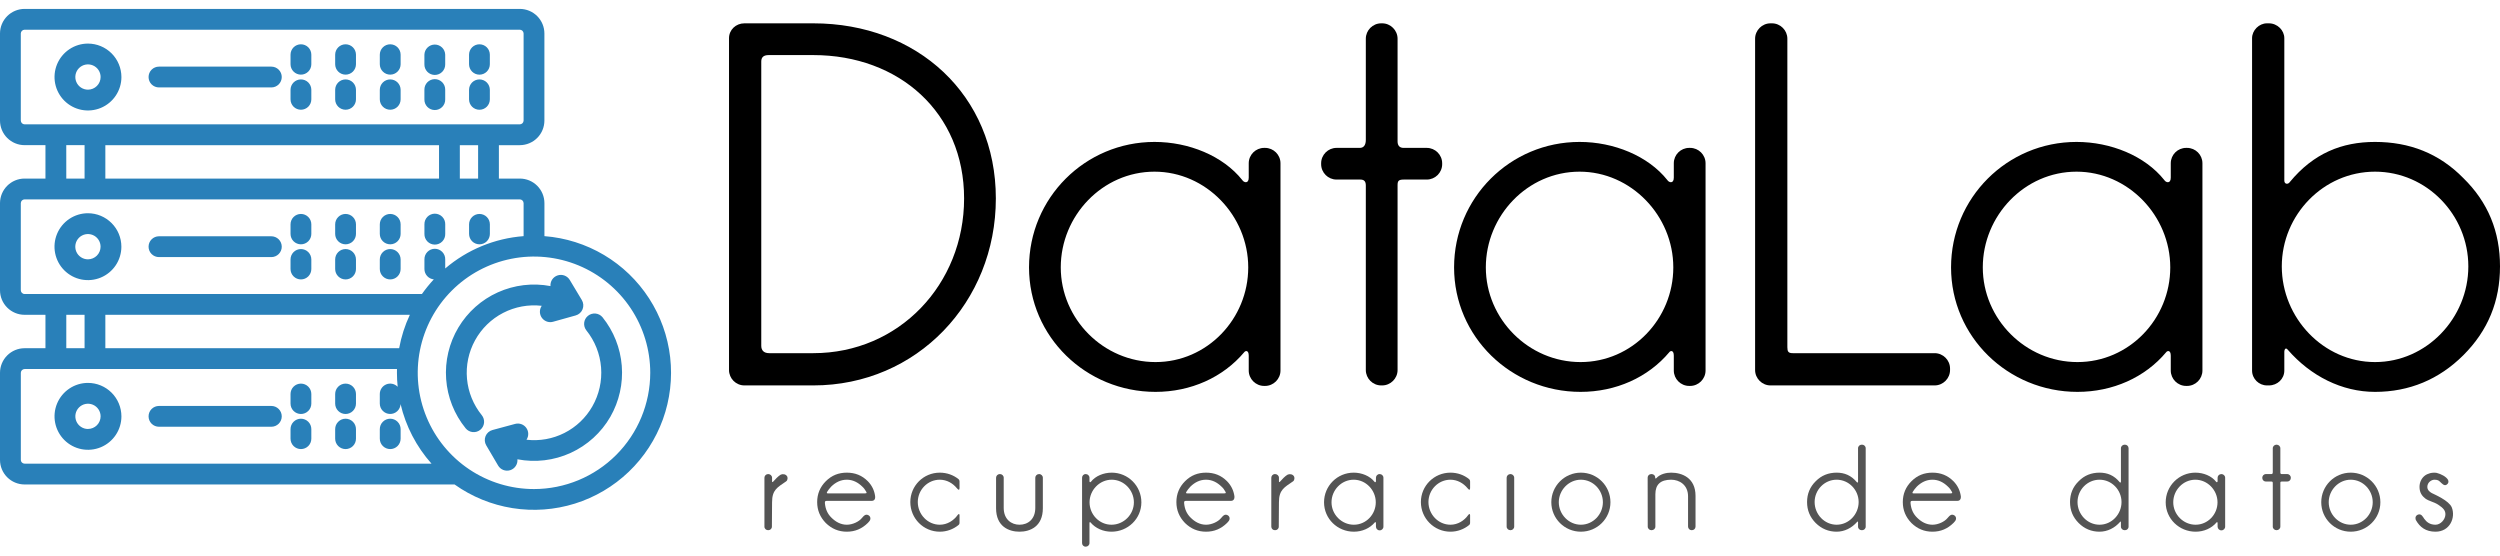 <svg width="180" height="40" viewBox="0 0 180 40" fill="none" xmlns="http://www.w3.org/2000/svg">
<path d="M58.56 1.68H53.596C52.985 1.68 52.489 2.146 52.489 2.751V26.643C52.489 27.248 52.985 27.75 53.596 27.75H58.56C66.023 27.75 71.701 21.751 71.701 14.289C71.701 6.827 66.023 1.68 58.56 1.68ZM58.56 25.428C58.56 25.428 55.773 25.428 55.38 25.428C54.986 25.428 54.811 25.216 54.811 24.895C54.811 24.569 54.811 7.54 54.811 4.432C54.811 4.148 54.95 3.966 55.343 3.966C55.736 3.966 58.56 3.966 58.56 3.966C64.735 3.966 69.415 8.109 69.415 14.289C69.415 20.463 64.735 25.428 58.56 25.428Z" fill="black"/>
<path d="M74.09 19.253C74.09 24.248 78.195 28.215 83.197 28.215C85.73 28.215 88.052 27.181 89.588 25.355C89.661 25.252 89.909 25.18 89.909 25.609C89.909 25.857 89.909 26.679 89.909 26.679C89.909 27.284 90.411 27.786 91.016 27.786H91.088C91.693 27.786 92.195 27.284 92.195 26.679V11.755C92.195 11.144 91.693 10.648 91.088 10.648H91.016C90.411 10.648 89.909 11.144 89.909 11.755C89.909 12.178 89.909 12.753 89.909 12.789C89.909 13.255 89.552 13.146 89.443 12.964C88.052 11.217 85.591 10.219 83.124 10.219C78.129 10.219 74.09 14.252 74.09 19.253ZM76.375 19.253C76.375 15.534 79.375 12.36 83.124 12.36C86.837 12.36 89.873 15.534 89.873 19.253C89.873 22.966 86.909 26.069 83.197 26.069C79.447 26.069 76.375 22.966 76.375 19.253Z" fill="black"/>
<path d="M102.729 10.648C102.729 10.648 101.338 10.648 101.054 10.648C100.764 10.648 100.625 10.467 100.625 10.183C100.625 9.862 100.625 2.787 100.625 2.787C100.625 2.182 100.123 1.68 99.518 1.68H99.445C98.835 1.68 98.339 2.182 98.339 2.787C98.339 2.787 98.339 9.681 98.339 10.074C98.339 10.431 98.194 10.648 97.909 10.648C97.625 10.648 96.228 10.648 96.228 10.648C95.624 10.648 95.122 11.144 95.122 11.755V11.822C95.122 12.432 95.624 12.928 96.228 12.928C96.228 12.928 97.692 12.928 97.946 12.928C98.23 12.928 98.339 13.073 98.339 13.357C98.339 13.678 98.339 26.643 98.339 26.643C98.339 27.248 98.835 27.75 99.445 27.75H99.518C100.123 27.75 100.625 27.248 100.625 26.643C100.625 26.643 100.625 13.648 100.625 13.321C100.625 13.001 100.727 12.928 101.084 12.928C101.411 12.928 102.729 12.928 102.729 12.928C103.334 12.928 103.836 12.432 103.836 11.822V11.755C103.836 11.144 103.334 10.648 102.729 10.648Z" fill="black"/>
<path d="M104.694 19.253C104.694 24.248 108.8 28.215 113.801 28.215C116.335 28.215 118.657 27.181 120.193 25.355C120.26 25.252 120.514 25.18 120.514 25.609C120.514 25.857 120.514 26.679 120.514 26.679C120.514 27.284 121.01 27.786 121.62 27.786H121.693C122.298 27.786 122.8 27.284 122.8 26.679V11.755C122.8 11.144 122.298 10.648 121.693 10.648H121.62C121.01 10.648 120.514 11.144 120.514 11.755C120.514 12.178 120.514 12.753 120.514 12.789C120.514 13.255 120.157 13.146 120.048 12.964C118.657 11.217 116.19 10.219 113.729 10.219C108.728 10.219 104.694 14.252 104.694 19.253ZM106.98 19.253C106.98 15.534 109.98 12.36 113.729 12.36C117.442 12.36 120.478 15.534 120.478 19.253C120.478 22.966 117.514 26.069 113.801 26.069C110.052 26.069 106.98 22.966 106.98 19.253Z" fill="black"/>
<path d="M139.296 25.428H129.083C128.762 25.428 128.69 25.319 128.69 24.998V2.787C128.69 2.182 128.188 1.68 127.583 1.68H127.474C126.869 1.68 126.367 2.182 126.367 2.787V26.643C126.367 27.248 126.869 27.75 127.474 27.75H139.296C139.901 27.75 140.403 27.248 140.403 26.643V26.534C140.403 25.93 139.901 25.428 139.296 25.428Z" fill="black"/>
<path d="M140.476 19.253C140.476 24.248 144.582 28.215 149.577 28.215C152.116 28.215 154.439 27.181 155.968 25.355C156.041 25.252 156.295 25.18 156.295 25.609C156.295 25.857 156.295 26.679 156.295 26.679C156.295 27.284 156.791 27.786 157.402 27.786H157.468C158.079 27.786 158.575 27.284 158.575 26.679V11.755C158.575 11.144 158.079 10.648 157.468 10.648H157.402C156.791 10.648 156.295 11.144 156.295 11.755C156.295 12.178 156.295 12.753 156.295 12.789C156.295 13.255 155.938 13.146 155.829 12.964C154.439 11.217 151.971 10.219 149.51 10.219C144.509 10.219 140.476 14.252 140.476 19.253ZM142.761 19.253C142.761 15.534 145.761 12.36 149.51 12.36C153.223 12.36 156.259 15.534 156.259 19.253C156.259 22.966 153.296 26.069 149.577 26.069C145.827 26.069 142.761 22.966 142.761 19.253Z" fill="black"/>
<path d="M162.149 2.751V26.679C162.149 27.284 162.651 27.75 163.219 27.75H163.364C163.969 27.75 164.471 27.284 164.471 26.679C164.471 26.679 164.471 25.609 164.471 25.319C164.471 25.216 164.543 24.962 164.719 25.18C166.364 27.073 168.613 28.215 171.002 28.215C173.469 28.215 175.61 27.32 177.363 25.573C179.147 23.789 180 21.678 180 19.181C180 16.677 179.147 14.573 177.363 12.825C175.61 11.035 173.469 10.219 171.002 10.219C168.613 10.219 166.575 11.035 164.864 13.11C164.755 13.285 164.471 13.285 164.471 13.001C164.471 11.61 164.471 2.751 164.471 2.751C164.471 2.182 163.969 1.68 163.364 1.68H163.219C162.651 1.68 162.149 2.182 162.149 2.751ZM164.289 19.181C164.289 15.468 167.289 12.36 171.002 12.36C174.721 12.36 177.72 15.468 177.72 19.181C177.72 22.894 174.721 26.069 171.002 26.069C167.289 26.069 164.289 22.894 164.289 19.181Z" fill="black"/>
<path d="M6.334 3.138C5.858 3.138 5.392 3.279 4.996 3.544C4.6 3.809 4.292 4.185 4.109 4.625C3.927 5.065 3.879 5.549 3.972 6.016C4.065 6.483 4.295 6.912 4.631 7.249C4.968 7.586 5.397 7.815 5.864 7.908C6.331 8.001 6.816 7.953 7.256 7.771C7.696 7.589 8.072 7.28 8.336 6.884C8.601 6.488 8.742 6.022 8.742 5.546C8.741 4.908 8.487 4.296 8.036 3.844C7.585 3.393 6.973 3.139 6.334 3.138ZM6.334 6.456C6.154 6.456 5.978 6.403 5.828 6.303C5.678 6.203 5.562 6.061 5.493 5.894C5.424 5.728 5.406 5.545 5.441 5.368C5.476 5.192 5.563 5.029 5.69 4.902C5.817 4.775 5.979 4.688 6.156 4.653C6.333 4.618 6.516 4.636 6.682 4.705C6.848 4.774 6.991 4.891 7.091 5.04C7.191 5.19 7.244 5.366 7.244 5.546C7.244 5.787 7.148 6.019 6.977 6.189C6.806 6.36 6.575 6.456 6.334 6.456ZM20.286 5.546C20.286 5.645 20.266 5.742 20.229 5.833C20.191 5.924 20.135 6.007 20.066 6.077C19.996 6.146 19.913 6.201 19.822 6.239C19.73 6.276 19.633 6.296 19.534 6.295H11.446C11.247 6.295 11.056 6.216 10.916 6.076C10.775 5.935 10.697 5.745 10.697 5.546C10.697 5.348 10.775 5.157 10.916 5.016C11.056 4.876 11.247 4.797 11.446 4.797H19.534C19.633 4.797 19.73 4.816 19.822 4.853C19.913 4.891 19.996 4.946 20.066 5.016C20.136 5.085 20.191 5.168 20.229 5.259C20.267 5.35 20.286 5.448 20.286 5.546ZM22.416 3.936V4.625C22.416 4.823 22.337 5.014 22.197 5.154C22.056 5.295 21.866 5.374 21.667 5.374C21.468 5.374 21.278 5.295 21.137 5.154C20.997 5.014 20.918 4.823 20.918 4.625V3.938C20.918 3.739 20.997 3.549 21.137 3.408C21.278 3.268 21.468 3.189 21.667 3.189C21.866 3.189 22.056 3.268 22.197 3.408C22.337 3.549 22.416 3.739 22.416 3.938V3.936ZM22.416 6.464V7.152C22.416 7.351 22.337 7.541 22.197 7.682C22.056 7.822 21.866 7.901 21.667 7.901C21.468 7.901 21.278 7.822 21.137 7.682C20.997 7.541 20.918 7.351 20.918 7.152V6.467C20.918 6.268 20.997 6.078 21.137 5.937C21.278 5.797 21.468 5.718 21.667 5.718C21.866 5.718 22.056 5.797 22.197 5.937C22.337 6.078 22.416 6.268 22.416 6.467V6.464ZM25.63 3.936V4.625C25.63 4.823 25.551 5.014 25.411 5.154C25.27 5.295 25.08 5.374 24.881 5.374C24.683 5.374 24.492 5.295 24.352 5.154C24.211 5.014 24.132 4.823 24.132 4.625V3.938C24.132 3.739 24.211 3.549 24.352 3.408C24.492 3.268 24.683 3.189 24.881 3.189C25.08 3.189 25.27 3.268 25.411 3.408C25.551 3.549 25.63 3.739 25.63 3.938V3.936ZM25.63 6.464V7.152C25.63 7.351 25.551 7.541 25.411 7.682C25.27 7.822 25.08 7.901 24.881 7.901C24.683 7.901 24.492 7.822 24.352 7.682C24.211 7.541 24.132 7.351 24.132 7.152V6.467C24.132 6.268 24.211 6.078 24.352 5.937C24.492 5.797 24.683 5.718 24.881 5.718C25.08 5.718 25.27 5.797 25.411 5.937C25.551 6.078 25.63 6.268 25.63 6.467V6.464ZM28.845 3.936V4.625C28.845 4.823 28.766 5.014 28.625 5.154C28.485 5.295 28.294 5.374 28.096 5.374C27.897 5.374 27.706 5.295 27.566 5.154C27.425 5.014 27.346 4.823 27.346 4.625V3.938C27.346 3.739 27.425 3.549 27.566 3.408C27.706 3.268 27.897 3.189 28.096 3.189C28.294 3.189 28.485 3.268 28.625 3.408C28.766 3.549 28.845 3.739 28.845 3.938V3.936ZM28.845 6.464V7.152C28.845 7.351 28.766 7.541 28.625 7.682C28.485 7.822 28.294 7.901 28.096 7.901C27.897 7.901 27.706 7.822 27.566 7.682C27.425 7.541 27.346 7.351 27.346 7.152V6.467C27.346 6.268 27.425 6.078 27.566 5.937C27.706 5.797 27.897 5.718 28.096 5.718C28.294 5.718 28.485 5.797 28.625 5.937C28.766 6.078 28.845 6.268 28.845 6.467V6.464ZM32.055 3.938V4.627C32.057 4.727 32.04 4.826 32.004 4.919C31.967 5.013 31.912 5.097 31.843 5.169C31.773 5.241 31.689 5.298 31.597 5.337C31.505 5.375 31.406 5.396 31.306 5.396C31.206 5.396 31.107 5.375 31.015 5.337C30.922 5.298 30.839 5.241 30.769 5.169C30.7 5.097 30.645 5.013 30.608 4.919C30.572 4.826 30.554 4.727 30.557 4.627V3.938C30.562 3.743 30.643 3.557 30.783 3.421C30.923 3.285 31.111 3.208 31.306 3.208C31.501 3.208 31.689 3.285 31.829 3.421C31.968 3.557 32.05 3.743 32.055 3.938ZM32.055 6.466V7.154C32.057 7.254 32.04 7.354 32.004 7.447C31.967 7.54 31.912 7.625 31.843 7.697C31.773 7.768 31.689 7.825 31.597 7.864C31.505 7.903 31.406 7.923 31.306 7.923C31.206 7.923 31.107 7.903 31.015 7.864C30.922 7.825 30.839 7.768 30.769 7.697C30.7 7.625 30.645 7.54 30.608 7.447C30.572 7.354 30.554 7.254 30.557 7.154V6.467C30.554 6.367 30.572 6.267 30.608 6.174C30.645 6.081 30.7 5.996 30.769 5.924C30.839 5.853 30.922 5.796 31.015 5.757C31.107 5.718 31.206 5.698 31.306 5.698C31.406 5.698 31.505 5.718 31.597 5.757C31.689 5.796 31.773 5.853 31.843 5.924C31.912 5.996 31.967 6.081 32.004 6.174C32.04 6.267 32.057 6.367 32.055 6.467V6.466ZM35.269 6.466V7.154C35.269 7.353 35.19 7.543 35.05 7.684C34.909 7.824 34.719 7.903 34.52 7.903C34.321 7.903 34.131 7.824 33.99 7.684C33.85 7.543 33.771 7.353 33.771 7.154V6.467C33.771 6.268 33.85 6.078 33.99 5.937C34.131 5.797 34.321 5.718 34.52 5.718C34.719 5.718 34.909 5.797 35.05 5.937C35.19 6.078 35.269 6.268 35.269 6.467V6.466ZM35.269 3.938V4.627C35.269 4.825 35.19 5.016 35.05 5.156C34.909 5.297 34.719 5.376 34.52 5.376C34.321 5.376 34.131 5.297 33.99 5.156C33.85 5.016 33.771 4.825 33.771 4.627V3.938C33.771 3.739 33.85 3.549 33.99 3.408C34.131 3.268 34.321 3.189 34.52 3.189C34.719 3.189 34.909 3.268 35.05 3.408C35.19 3.549 35.269 3.739 35.269 3.938ZM6.331 15.353C5.855 15.353 5.39 15.495 4.994 15.759C4.598 16.024 4.289 16.4 4.107 16.84C3.925 17.28 3.877 17.764 3.97 18.231C4.063 18.698 4.292 19.127 4.629 19.464C4.966 19.801 5.395 20.03 5.862 20.123C6.329 20.216 6.813 20.168 7.253 19.986C7.693 19.804 8.069 19.495 8.334 19.099C8.598 18.703 8.739 18.238 8.739 17.761C8.739 17.123 8.485 16.512 8.034 16.061C7.583 15.609 6.972 15.355 6.334 15.353H6.331ZM6.331 18.672C6.151 18.672 5.975 18.618 5.826 18.518C5.676 18.419 5.559 18.276 5.49 18.11C5.421 17.944 5.403 17.761 5.438 17.584C5.473 17.407 5.56 17.245 5.687 17.118C5.814 16.991 5.977 16.904 6.153 16.869C6.33 16.834 6.513 16.852 6.679 16.92C6.846 16.989 6.988 17.106 7.088 17.256C7.188 17.405 7.241 17.581 7.241 17.761C7.241 18.002 7.146 18.233 6.976 18.404C6.806 18.574 6.575 18.671 6.334 18.672H6.331ZM20.286 17.761C20.286 17.86 20.267 17.958 20.229 18.049C20.191 18.14 20.136 18.222 20.066 18.292C19.996 18.362 19.913 18.417 19.822 18.454C19.73 18.492 19.633 18.511 19.534 18.511H11.446C11.247 18.511 11.056 18.432 10.916 18.291C10.775 18.151 10.697 17.96 10.697 17.761C10.697 17.563 10.775 17.372 10.916 17.232C11.056 17.091 11.247 17.012 11.446 17.012H19.534C19.633 17.012 19.73 17.031 19.822 17.069C19.913 17.106 19.996 17.161 20.066 17.231C20.135 17.3 20.191 17.383 20.229 17.474C20.266 17.565 20.286 17.663 20.286 17.761ZM22.416 18.681V19.37C22.416 19.569 22.337 19.759 22.197 19.899C22.056 20.04 21.866 20.119 21.667 20.119C21.468 20.119 21.278 20.04 21.137 19.899C20.997 19.759 20.918 19.569 20.918 19.37V18.681C20.918 18.482 20.997 18.292 21.137 18.151C21.278 18.011 21.468 17.932 21.667 17.932C21.866 17.932 22.056 18.011 22.197 18.151C22.337 18.292 22.416 18.482 22.416 18.681ZM22.416 16.153V16.842C22.416 17.041 22.337 17.231 22.197 17.372C22.056 17.512 21.866 17.591 21.667 17.591C21.468 17.591 21.278 17.512 21.137 17.372C20.997 17.231 20.918 17.041 20.918 16.842V16.153C20.918 15.955 20.997 15.764 21.137 15.624C21.278 15.483 21.468 15.404 21.667 15.404C21.866 15.404 22.056 15.483 22.197 15.624C22.337 15.764 22.416 15.955 22.416 16.153ZM25.63 16.153V16.842C25.63 17.041 25.551 17.231 25.411 17.372C25.27 17.512 25.08 17.591 24.881 17.591C24.683 17.591 24.492 17.512 24.352 17.372C24.211 17.231 24.132 17.041 24.132 16.842V16.153C24.132 15.955 24.211 15.764 24.352 15.624C24.492 15.483 24.683 15.404 24.881 15.404C25.08 15.404 25.27 15.483 25.411 15.624C25.551 15.764 25.63 15.955 25.63 16.153ZM25.63 18.681V19.37C25.63 19.569 25.551 19.759 25.411 19.899C25.27 20.04 25.08 20.119 24.881 20.119C24.683 20.119 24.492 20.04 24.352 19.899C24.211 19.759 24.132 19.569 24.132 19.37V18.681C24.132 18.482 24.211 18.292 24.352 18.151C24.492 18.011 24.683 17.932 24.881 17.932C25.08 17.932 25.27 18.011 25.411 18.151C25.551 18.292 25.63 18.482 25.63 18.681ZM28.845 16.153V16.842C28.845 17.041 28.766 17.231 28.625 17.372C28.485 17.512 28.294 17.591 28.096 17.591C27.897 17.591 27.706 17.512 27.566 17.372C27.425 17.231 27.346 17.041 27.346 16.842V16.153C27.346 15.955 27.425 15.764 27.566 15.624C27.706 15.483 27.897 15.404 28.096 15.404C28.294 15.404 28.485 15.483 28.625 15.624C28.766 15.764 28.845 15.955 28.845 16.153ZM28.845 18.681V19.37C28.845 19.569 28.766 19.759 28.625 19.899C28.485 20.04 28.294 20.119 28.096 20.119C27.897 20.119 27.706 20.04 27.566 19.899C27.425 19.759 27.346 19.569 27.346 19.37V18.681C27.346 18.482 27.425 18.292 27.566 18.151C27.706 18.011 27.897 17.932 28.096 17.932C28.294 17.932 28.485 18.011 28.625 18.151C28.766 18.292 28.845 18.482 28.845 18.681ZM30.559 16.842V16.153C30.556 16.053 30.574 15.954 30.61 15.861C30.647 15.768 30.702 15.683 30.771 15.611C30.841 15.539 30.925 15.482 31.017 15.444C31.109 15.405 31.208 15.384 31.308 15.384C31.408 15.384 31.507 15.405 31.599 15.444C31.691 15.482 31.775 15.539 31.845 15.611C31.915 15.683 31.969 15.768 32.006 15.861C32.042 15.954 32.06 16.053 32.057 16.153V16.842C32.06 16.942 32.042 17.041 32.006 17.134C31.969 17.228 31.915 17.313 31.845 17.384C31.775 17.456 31.691 17.513 31.599 17.552C31.507 17.591 31.408 17.611 31.308 17.611C31.208 17.611 31.109 17.591 31.017 17.552C30.925 17.513 30.841 17.456 30.771 17.384C30.702 17.313 30.647 17.228 30.61 17.134C30.574 17.041 30.556 16.942 30.559 16.842ZM33.773 16.842V16.153C33.773 15.955 33.852 15.764 33.992 15.624C34.133 15.483 34.323 15.404 34.522 15.404C34.721 15.404 34.911 15.483 35.052 15.624C35.192 15.764 35.271 15.955 35.271 16.153V16.842C35.271 17.041 35.192 17.231 35.052 17.372C34.911 17.512 34.721 17.591 34.522 17.591C34.323 17.591 34.133 17.512 33.992 17.372C33.852 17.231 33.773 17.041 33.773 16.842ZM6.334 27.569C5.858 27.569 5.392 27.71 4.996 27.975C4.6 28.239 4.292 28.616 4.109 29.055C3.927 29.495 3.879 29.98 3.972 30.447C4.065 30.914 4.295 31.343 4.631 31.68C4.968 32.017 5.397 32.246 5.864 32.339C6.331 32.432 6.816 32.384 7.256 32.202C7.696 32.02 8.072 31.711 8.336 31.315C8.601 30.919 8.742 30.453 8.742 29.977C8.741 29.339 8.487 28.727 8.036 28.275C7.585 27.824 6.973 27.57 6.334 27.569ZM6.334 30.887C6.154 30.887 5.978 30.833 5.829 30.733C5.679 30.633 5.562 30.491 5.494 30.325C5.425 30.159 5.407 29.976 5.442 29.799C5.477 29.623 5.564 29.461 5.691 29.334C5.818 29.206 5.98 29.12 6.157 29.085C6.333 29.05 6.516 29.068 6.682 29.137C6.848 29.205 6.99 29.322 7.09 29.472C7.19 29.621 7.244 29.797 7.244 29.977C7.243 30.218 7.147 30.448 6.976 30.619C6.806 30.789 6.575 30.884 6.334 30.885V30.887ZM20.286 29.977C20.286 30.076 20.266 30.173 20.229 30.264C20.191 30.355 20.135 30.438 20.066 30.508C19.996 30.577 19.913 30.632 19.822 30.67C19.73 30.707 19.633 30.726 19.534 30.726H11.446C11.247 30.726 11.056 30.647 10.916 30.507C10.775 30.366 10.697 30.176 10.697 29.977C10.697 29.778 10.775 29.588 10.916 29.447C11.056 29.307 11.247 29.228 11.446 29.228H19.534C19.633 29.228 19.73 29.247 19.822 29.284C19.913 29.322 19.996 29.377 20.066 29.447C20.135 29.516 20.191 29.599 20.229 29.69C20.266 29.781 20.286 29.878 20.286 29.977ZM22.416 30.897V31.585C22.416 31.784 22.337 31.974 22.197 32.115C22.056 32.255 21.866 32.334 21.667 32.334C21.468 32.334 21.278 32.255 21.137 32.115C20.997 31.974 20.918 31.784 20.918 31.585V30.897C20.918 30.698 20.997 30.507 21.137 30.367C21.278 30.226 21.468 30.147 21.667 30.147C21.866 30.147 22.056 30.226 22.197 30.367C22.337 30.507 22.416 30.698 22.416 30.897ZM22.416 28.369V29.057C22.416 29.256 22.337 29.447 22.197 29.587C22.056 29.728 21.866 29.807 21.667 29.807C21.468 29.807 21.278 29.728 21.137 29.587C20.997 29.447 20.918 29.256 20.918 29.057V28.369C20.918 28.17 20.997 27.98 21.137 27.839C21.278 27.699 21.468 27.62 21.667 27.62C21.866 27.62 22.056 27.699 22.197 27.839C22.337 27.98 22.416 28.17 22.416 28.369ZM25.63 30.897V31.585C25.63 31.784 25.551 31.974 25.411 32.115C25.27 32.255 25.08 32.334 24.881 32.334C24.683 32.334 24.492 32.255 24.352 32.115C24.211 31.974 24.132 31.784 24.132 31.585V30.897C24.132 30.698 24.211 30.507 24.352 30.367C24.492 30.226 24.683 30.147 24.881 30.147C25.08 30.147 25.27 30.226 25.411 30.367C25.551 30.507 25.63 30.698 25.63 30.897ZM25.63 28.369V29.057C25.63 29.256 25.551 29.447 25.411 29.587C25.27 29.728 25.08 29.807 24.881 29.807C24.683 29.807 24.492 29.728 24.352 29.587C24.211 29.447 24.132 29.256 24.132 29.057V28.369C24.132 28.17 24.211 27.98 24.352 27.839C24.492 27.699 24.683 27.62 24.881 27.62C25.08 27.62 25.27 27.699 25.411 27.839C25.551 27.98 25.63 28.17 25.63 28.369ZM28.845 30.897V31.585C28.845 31.784 28.766 31.974 28.625 32.115C28.485 32.255 28.294 32.334 28.096 32.334C27.897 32.334 27.706 32.255 27.566 32.115C27.425 31.974 27.346 31.784 27.346 31.585V30.897C27.346 30.698 27.425 30.507 27.566 30.367C27.706 30.226 27.897 30.147 28.096 30.147C28.294 30.147 28.485 30.226 28.625 30.367C28.766 30.507 28.845 30.698 28.845 30.897ZM39.199 17.002V14.627C39.198 14.157 39.011 13.707 38.679 13.375C38.347 13.043 37.896 12.857 37.427 12.857H35.92V10.452H37.427C37.896 10.451 38.346 10.264 38.678 9.933C39.01 9.601 39.196 9.151 39.197 8.682V2.411C39.196 1.942 39.01 1.492 38.678 1.16C38.346 0.828 37.896 0.642 37.427 0.641H1.77C1.301 0.642 0.851 0.828 0.519 1.16C0.187 1.492 0 1.942 0 2.411V8.681C0.001 9.15 0.187 9.6 0.519 9.932C0.851 10.264 1.301 10.45 1.77 10.451H3.273V12.857H1.766C1.298 12.858 0.849 13.046 0.518 13.377C0.187 13.709 0.001 14.158 0 14.627V20.896C0 21.366 0.187 21.816 0.519 22.147C0.851 22.479 1.301 22.666 1.77 22.666H3.273V25.072H1.766C1.298 25.073 0.849 25.261 0.518 25.592C0.187 25.924 0 26.373 0 26.842V33.112C0 33.581 0.187 34.031 0.519 34.363C0.851 34.695 1.301 34.881 1.77 34.882H32.73C33.97 35.763 35.397 36.346 36.899 36.585C38.401 36.824 39.939 36.712 41.391 36.259C42.843 35.805 44.17 35.022 45.269 33.97C46.368 32.919 47.209 31.627 47.727 30.197C48.244 28.766 48.424 27.235 48.252 25.724C48.08 24.212 47.56 22.761 46.734 21.484C45.908 20.206 44.798 19.137 43.491 18.36C42.183 17.582 40.714 17.118 39.197 17.002H39.199ZM34.424 12.857H33.108V10.452H34.424V12.857ZM31.61 10.452V12.857H7.585V10.452H31.61ZM1.498 8.681V2.411C1.499 2.34 1.528 2.271 1.579 2.22C1.63 2.169 1.698 2.14 1.77 2.139H37.427C37.499 2.14 37.567 2.169 37.618 2.22C37.669 2.271 37.698 2.34 37.699 2.411V8.681C37.697 8.753 37.669 8.821 37.618 8.872C37.567 8.923 37.498 8.952 37.427 8.953H1.77C1.698 8.952 1.63 8.923 1.579 8.872C1.528 8.821 1.499 8.753 1.498 8.681ZM4.771 10.451H6.089V12.857H4.773L4.771 10.451ZM1.498 20.896V14.627C1.499 14.555 1.528 14.486 1.579 14.435C1.63 14.385 1.698 14.356 1.77 14.355H37.427C37.498 14.356 37.567 14.385 37.618 14.435C37.669 14.486 37.697 14.555 37.699 14.627V17.002C35.618 17.16 33.642 17.975 32.056 19.33V18.681C32.059 18.581 32.042 18.481 32.005 18.388C31.969 18.295 31.914 18.21 31.844 18.139C31.774 18.067 31.691 18.01 31.599 17.971C31.507 17.932 31.407 17.912 31.308 17.912C31.207 17.912 31.108 17.932 31.016 17.971C30.924 18.01 30.841 18.067 30.771 18.139C30.701 18.21 30.646 18.295 30.61 18.388C30.573 18.481 30.556 18.581 30.559 18.681V19.37C30.559 19.556 30.628 19.735 30.753 19.873C30.877 20.01 31.049 20.097 31.234 20.115C30.925 20.447 30.639 20.799 30.378 21.169H1.77C1.698 21.169 1.629 21.139 1.578 21.088C1.528 21.037 1.499 20.968 1.498 20.896ZM28.739 25.072H7.585V22.666H29.509C29.149 23.432 28.891 24.24 28.739 25.072ZM4.773 22.666H6.089V25.072H4.773V22.666ZM1.5 33.112V26.842C1.501 26.77 1.53 26.702 1.58 26.651C1.631 26.6 1.7 26.571 1.772 26.57H28.583C28.583 26.661 28.58 26.751 28.58 26.842C28.58 27.178 28.597 27.514 28.632 27.848C28.528 27.741 28.395 27.667 28.249 27.636C28.103 27.605 27.952 27.618 27.814 27.674C27.675 27.73 27.557 27.826 27.474 27.949C27.39 28.073 27.346 28.218 27.345 28.367V29.055C27.345 29.251 27.421 29.438 27.557 29.578C27.693 29.719 27.878 29.8 28.073 29.805C28.269 29.811 28.458 29.74 28.602 29.607C28.745 29.475 28.831 29.291 28.842 29.096C29.216 30.688 29.981 32.161 31.068 33.383H1.77C1.698 33.383 1.63 33.354 1.579 33.303C1.528 33.252 1.499 33.184 1.498 33.112H1.5ZM38.448 35.212C36.793 35.212 35.174 34.722 33.798 33.802C32.421 32.882 31.348 31.575 30.715 30.046C30.081 28.516 29.915 26.833 30.238 25.21C30.561 23.586 31.358 22.094 32.529 20.924C33.699 19.753 35.191 18.956 36.815 18.633C38.438 18.31 40.121 18.476 41.651 19.109C43.18 19.743 44.487 20.816 45.407 22.192C46.327 23.568 46.818 25.187 46.818 26.842C46.815 29.061 45.933 31.189 44.364 32.758C42.795 34.327 40.667 35.21 38.448 35.212ZM34.688 29.893C34.813 30.047 34.872 30.245 34.852 30.443C34.831 30.64 34.733 30.822 34.579 30.947C34.425 31.072 34.227 31.131 34.03 31.11C33.832 31.09 33.651 30.991 33.526 30.837C32.706 29.828 32.216 28.59 32.123 27.293C32.029 25.995 32.336 24.701 33.002 23.584C33.669 22.467 34.662 21.581 35.848 21.047C37.034 20.513 38.356 20.356 39.634 20.598C39.621 20.43 39.665 20.262 39.759 20.123C39.853 19.983 39.992 19.879 40.153 19.828C40.313 19.776 40.486 19.781 40.644 19.84C40.802 19.9 40.935 20.011 41.022 20.155L41.892 21.604C41.951 21.703 41.987 21.814 41.996 21.929C42.005 22.044 41.988 22.16 41.945 22.267C41.903 22.374 41.836 22.47 41.75 22.547C41.664 22.624 41.562 22.68 41.45 22.711L39.823 23.166C39.758 23.184 39.69 23.194 39.621 23.194C39.485 23.193 39.351 23.156 39.234 23.085C39.117 23.014 39.022 22.913 38.958 22.792C38.895 22.671 38.866 22.535 38.874 22.398C38.883 22.262 38.928 22.13 39.006 22.018C38.049 21.908 37.081 22.086 36.225 22.529C35.369 22.972 34.665 23.66 34.202 24.505C33.739 25.35 33.537 26.313 33.624 27.273C33.711 28.233 34.081 29.145 34.688 29.893ZM43.946 30.009C43.287 31.151 42.288 32.06 41.089 32.608C39.89 33.157 38.549 33.318 37.254 33.069C37.27 33.239 37.228 33.409 37.134 33.551C37.041 33.694 36.901 33.8 36.739 33.852C36.577 33.904 36.401 33.9 36.242 33.839C36.083 33.779 35.949 33.665 35.863 33.518L35.008 32.063C34.949 31.964 34.914 31.852 34.906 31.738C34.898 31.622 34.916 31.507 34.96 31.4C35.004 31.294 35.071 31.198 35.158 31.122C35.244 31.046 35.347 30.991 35.459 30.961L37.09 30.521C37.237 30.482 37.393 30.488 37.536 30.539C37.68 30.59 37.804 30.684 37.893 30.808C37.982 30.932 38.031 31.079 38.033 31.232C38.036 31.384 37.992 31.534 37.907 31.66C38.846 31.769 39.795 31.6 40.638 31.173C41.481 30.747 42.18 30.082 42.648 29.262C43.136 28.41 43.355 27.432 43.277 26.454C43.2 25.477 42.829 24.545 42.214 23.781C42.094 23.626 42.039 23.431 42.061 23.236C42.083 23.041 42.181 22.863 42.333 22.74C42.485 22.616 42.68 22.557 42.875 22.575C43.07 22.593 43.25 22.687 43.377 22.837C44.182 23.836 44.667 25.055 44.768 26.335C44.87 27.614 44.583 28.895 43.946 30.009Z" fill="#2980B9"/>
<path d="M56.678 34.303C56.666 34.297 56.659 34.285 56.659 34.279C56.575 34.134 56.339 34.11 56.212 34.176C56.055 34.261 55.789 34.533 55.662 34.684C55.637 34.714 55.589 34.733 55.589 34.66C55.589 34.587 55.589 34.394 55.589 34.394C55.589 34.255 55.462 34.134 55.317 34.134H55.299C55.16 34.134 55.039 34.255 55.039 34.394V37.919C55.039 38.065 55.16 38.173 55.299 38.173H55.317C55.462 38.173 55.577 38.065 55.577 37.919L55.589 36.16C55.589 35.259 55.982 35.089 56.599 34.66C56.726 34.575 56.72 34.388 56.678 34.303Z" fill="#545454"/>
<path d="M63.009 35.73C62.955 35.307 62.773 34.944 62.483 34.648C62.06 34.225 61.564 34.031 60.971 34.031C60.379 34.031 59.883 34.225 59.459 34.648C59.048 35.059 58.836 35.561 58.836 36.148C58.836 36.74 59.048 37.236 59.459 37.659C59.883 38.071 60.379 38.282 60.971 38.282C61.564 38.282 62.06 38.071 62.483 37.653C62.513 37.617 62.549 37.587 62.58 37.544C62.707 37.405 62.701 37.212 62.549 37.109C62.356 36.994 62.235 37.079 62.041 37.315C61.848 37.55 61.4 37.78 60.971 37.78C60.53 37.78 60.161 37.569 59.858 37.266C59.58 36.994 59.429 36.65 59.393 36.226C59.387 36.099 59.411 36.063 59.526 36.063H62.761C62.997 36.063 63.027 35.857 63.009 35.73ZM62.271 35.525H59.671C59.538 35.525 59.496 35.519 59.556 35.41C59.623 35.301 59.713 35.174 59.846 35.035C60.161 34.727 60.53 34.539 60.971 34.539C61.4 34.539 61.769 34.727 62.084 35.035C62.205 35.144 62.283 35.259 62.344 35.367C62.398 35.452 62.447 35.525 62.271 35.525Z" fill="#545454"/>
<path d="M68.953 37.079C68.663 37.484 68.198 37.78 67.665 37.78C66.788 37.78 66.081 37.031 66.081 36.148C66.081 35.271 66.788 34.539 67.665 34.539C68.167 34.539 68.603 34.793 68.899 35.156C69.032 35.325 69.086 35.265 69.086 35.138C69.086 35.077 69.086 34.817 69.086 34.672C69.086 34.587 69.05 34.539 69.02 34.503C68.645 34.2 68.173 34.031 67.665 34.031C66.486 34.031 65.543 34.98 65.543 36.148C65.543 37.321 66.486 38.282 67.665 38.282C68.173 38.282 68.645 38.101 69.008 37.804C69.062 37.762 69.086 37.714 69.086 37.629C69.086 37.472 69.086 37.206 69.086 37.103C69.086 36.958 69.002 37.012 68.953 37.079Z" fill="#545454"/>
<path d="M74.819 34.134H74.807C74.662 34.134 74.541 34.255 74.541 34.394V36.565C74.541 37.399 73.997 37.78 73.404 37.78C72.824 37.78 72.267 37.399 72.267 36.565V34.394C72.267 34.255 72.146 34.134 72.007 34.134H71.977C71.838 34.134 71.717 34.255 71.717 34.394V36.595C71.717 37.907 72.636 38.282 73.404 38.282C74.172 38.282 75.085 37.907 75.085 36.595V34.394C75.085 34.255 74.964 34.134 74.819 34.134Z" fill="#545454"/>
<path d="M80.044 34.031C79.463 34.031 78.877 34.267 78.55 34.684C78.514 34.727 78.442 34.751 78.442 34.642C78.442 34.63 78.442 34.503 78.442 34.394C78.442 34.255 78.32 34.134 78.181 34.134H78.163C78.018 34.134 77.909 34.255 77.909 34.394V39.105C77.909 39.244 78.018 39.359 78.163 39.359H78.181C78.32 39.359 78.442 39.244 78.442 39.105C78.442 39.105 78.442 37.72 78.442 37.659C78.442 37.569 78.502 37.587 78.514 37.611C78.877 38.04 79.427 38.282 80.026 38.282C81.205 38.282 82.179 37.351 82.179 36.166C82.179 34.986 81.223 34.031 80.044 34.031ZM80.026 37.78C79.149 37.78 78.448 37.043 78.448 36.166C78.448 35.289 79.167 34.539 80.044 34.539C80.921 34.539 81.64 35.289 81.64 36.166C81.64 37.043 80.915 37.78 80.026 37.78Z" fill="#545454"/>
<path d="M88.879 35.73C88.819 35.307 88.637 34.944 88.347 34.648C87.924 34.225 87.428 34.031 86.835 34.031C86.242 34.031 85.746 34.225 85.323 34.648C84.912 35.059 84.7 35.561 84.7 36.148C84.7 36.74 84.912 37.236 85.323 37.659C85.746 38.071 86.242 38.282 86.835 38.282C87.428 38.282 87.924 38.071 88.347 37.653C88.377 37.617 88.413 37.587 88.444 37.544C88.57 37.405 88.564 37.212 88.413 37.109C88.22 36.994 88.099 37.079 87.905 37.315C87.712 37.55 87.264 37.78 86.835 37.78C86.394 37.78 86.025 37.569 85.722 37.266C85.444 36.994 85.293 36.65 85.257 36.226C85.251 36.099 85.275 36.063 85.39 36.063H88.625C88.861 36.063 88.891 35.857 88.879 35.73ZM88.135 35.525H85.535C85.402 35.525 85.359 35.519 85.42 35.41C85.487 35.301 85.577 35.174 85.71 35.035C86.025 34.727 86.394 34.539 86.835 34.539C87.264 34.539 87.633 34.727 87.948 35.035C88.069 35.144 88.153 35.259 88.208 35.367C88.262 35.452 88.311 35.525 88.135 35.525Z" fill="#545454"/>
<path d="M93.172 34.303C93.16 34.297 93.154 34.285 93.154 34.279C93.07 34.134 92.834 34.11 92.707 34.176C92.543 34.261 92.283 34.533 92.156 34.684C92.132 34.714 92.084 34.733 92.084 34.66C92.084 34.587 92.084 34.394 92.084 34.394C92.084 34.255 91.957 34.134 91.812 34.134H91.794C91.648 34.134 91.534 34.255 91.534 34.394V37.919C91.534 38.065 91.648 38.173 91.794 38.173H91.812C91.957 38.173 92.072 38.065 92.072 37.919L92.084 36.16C92.084 35.259 92.477 35.089 93.094 34.66C93.221 34.575 93.215 34.388 93.172 34.303Z" fill="#545454"/>
<path d="M95.331 36.166C95.331 37.351 96.299 38.282 97.478 38.282C98.077 38.282 98.627 38.04 98.99 37.611C99.008 37.587 99.068 37.569 99.068 37.672C99.068 37.726 99.068 37.919 99.068 37.919C99.068 38.065 99.183 38.185 99.328 38.185H99.347C99.486 38.185 99.606 38.065 99.606 37.919V34.394C99.606 34.255 99.486 34.134 99.347 34.134H99.328C99.183 34.134 99.068 34.255 99.068 34.394C99.068 34.497 99.068 34.63 99.068 34.642C99.068 34.751 98.984 34.727 98.96 34.684C98.627 34.267 98.046 34.031 97.466 34.031C96.281 34.031 95.331 34.986 95.331 36.166ZM95.869 36.166C95.869 35.289 96.577 34.539 97.466 34.539C98.343 34.539 99.056 35.289 99.056 36.166C99.056 37.043 98.355 37.78 97.478 37.78C96.595 37.78 95.869 37.043 95.869 36.166Z" fill="#545454"/>
<path d="M105.714 37.079C105.43 37.484 104.964 37.78 104.432 37.78C103.555 37.78 102.848 37.031 102.848 36.148C102.848 35.271 103.555 34.539 104.432 34.539C104.928 34.539 105.37 34.793 105.666 35.156C105.799 35.325 105.847 35.265 105.847 35.138C105.847 35.077 105.847 34.817 105.847 34.672C105.847 34.587 105.817 34.539 105.781 34.503C105.412 34.2 104.94 34.031 104.432 34.031C103.253 34.031 102.304 34.98 102.304 36.148C102.304 37.321 103.253 38.282 104.432 38.282C104.94 38.282 105.412 38.101 105.775 37.804C105.823 37.762 105.847 37.714 105.847 37.629C105.847 37.472 105.847 37.206 105.847 37.103C105.847 36.958 105.763 37.012 105.714 37.079Z" fill="#545454"/>
<path d="M108.762 34.134H108.744C108.599 34.134 108.478 34.255 108.478 34.394V37.913C108.478 38.059 108.599 38.173 108.744 38.173H108.762C108.901 38.173 109.022 38.059 109.022 37.913V34.394C109.022 34.255 108.901 34.134 108.762 34.134Z" fill="#545454"/>
<path d="M113.823 34.031C112.65 34.031 111.695 34.986 111.695 36.16C111.695 37.333 112.65 38.282 113.823 38.282C115.003 38.282 115.952 37.333 115.952 36.16C115.952 34.986 115.003 34.031 113.823 34.031ZM113.823 37.78C112.953 37.78 112.233 37.036 112.233 36.16C112.233 35.283 112.953 34.539 113.823 34.539C114.7 34.539 115.408 35.283 115.408 36.16C115.408 37.036 114.7 37.78 113.823 37.78Z" fill="#545454"/>
<path d="M120.324 34.031C119.998 34.031 119.532 34.116 119.248 34.436C119.218 34.46 119.175 34.454 119.175 34.412C119.175 34.394 119.175 34.412 119.175 34.388C119.175 34.225 119.048 34.134 118.921 34.134H118.891C118.746 34.134 118.631 34.243 118.631 34.388L118.637 37.913C118.637 38.059 118.758 38.173 118.897 38.173H118.921C119.067 38.173 119.187 38.059 119.187 37.913C119.187 37.913 119.187 35.688 119.187 35.585C119.187 34.884 119.556 34.539 120.324 34.539C120.905 34.539 121.54 34.902 121.54 35.736V37.913C121.54 38.059 121.655 38.173 121.8 38.173H121.818C121.963 38.173 122.078 38.059 122.078 37.913V35.7C122.078 34.394 121.092 34.031 120.324 34.031Z" fill="#545454"/>
<path d="M134.33 32.271C134.33 32.132 134.209 32.017 134.076 32.017H134.039C133.9 32.017 133.779 32.132 133.779 32.271C133.779 32.271 133.779 34.364 133.779 34.69C133.779 34.757 133.713 34.757 133.689 34.714C133.283 34.225 132.8 34.031 132.237 34.031C131.657 34.031 131.149 34.225 130.732 34.648C130.314 35.059 130.109 35.561 130.109 36.148C130.109 36.74 130.314 37.236 130.732 37.659C131.149 38.071 131.657 38.282 132.237 38.282C132.8 38.282 133.332 38.016 133.719 37.569C133.761 37.514 133.779 37.575 133.779 37.599C133.779 37.672 133.779 37.919 133.779 37.919C133.779 38.065 133.9 38.173 134.039 38.173H134.076C134.209 38.173 134.33 38.065 134.33 37.919V32.271ZM133.822 36.148C133.822 37.031 133.114 37.78 132.237 37.78C131.36 37.78 130.653 37.031 130.653 36.148C130.653 35.271 131.36 34.539 132.237 34.539C133.114 34.539 133.822 35.271 133.822 36.148Z" fill="#545454"/>
<path d="M141.181 35.73C141.121 35.307 140.939 34.944 140.649 34.648C140.226 34.225 139.73 34.031 139.137 34.031C138.544 34.031 138.049 34.225 137.625 34.648C137.214 35.059 137.002 35.561 137.002 36.148C137.002 36.74 137.214 37.236 137.625 37.659C138.049 38.071 138.544 38.282 139.137 38.282C139.73 38.282 140.226 38.071 140.649 37.653C140.679 37.617 140.715 37.587 140.746 37.544C140.873 37.405 140.867 37.212 140.715 37.109C140.522 36.994 140.401 37.079 140.207 37.315C140.014 37.55 139.566 37.78 139.137 37.78C138.696 37.78 138.327 37.569 138.024 37.266C137.746 36.994 137.595 36.65 137.559 36.226C137.553 36.099 137.577 36.063 137.692 36.063H140.927C141.163 36.063 141.193 35.857 141.181 35.73ZM140.437 35.525H137.837C137.704 35.525 137.662 35.519 137.722 35.41C137.789 35.301 137.879 35.174 138.012 35.035C138.327 34.727 138.696 34.539 139.137 34.539C139.566 34.539 139.935 34.727 140.25 35.035C140.371 35.144 140.455 35.259 140.51 35.367C140.564 35.452 140.613 35.525 140.437 35.525Z" fill="#545454"/>
<path d="M153.257 32.271C153.257 32.132 153.142 32.017 153.003 32.017H152.973C152.828 32.017 152.707 32.132 152.707 32.271C152.707 32.271 152.707 34.364 152.707 34.69C152.707 34.757 152.64 34.757 152.616 34.714C152.211 34.225 151.733 34.031 151.165 34.031C150.584 34.031 150.076 34.225 149.665 34.648C149.242 35.059 149.042 35.561 149.042 36.148C149.042 36.74 149.242 37.236 149.665 37.659C150.076 38.071 150.584 38.282 151.165 38.282C151.733 38.282 152.266 38.016 152.653 37.569C152.695 37.514 152.707 37.575 152.707 37.599C152.707 37.672 152.707 37.919 152.707 37.919C152.707 38.065 152.828 38.173 152.973 38.173H153.003C153.142 38.173 153.257 38.065 153.257 37.919V32.271ZM152.749 36.148C152.749 37.031 152.042 37.78 151.165 37.78C150.288 37.78 149.581 37.031 149.581 36.148C149.581 35.271 150.288 34.539 151.165 34.539C152.042 34.539 152.749 35.271 152.749 36.148Z" fill="#545454"/>
<path d="M155.93 36.166C155.93 37.351 156.904 38.282 158.083 38.282C158.682 38.282 159.232 38.04 159.595 37.611C159.613 37.587 159.667 37.569 159.667 37.672C159.667 37.726 159.667 37.919 159.667 37.919C159.667 38.065 159.788 38.185 159.933 38.185H159.945C160.091 38.185 160.211 38.065 160.211 37.919V34.394C160.211 34.255 160.091 34.134 159.945 34.134H159.933C159.788 34.134 159.667 34.255 159.667 34.394C159.667 34.497 159.667 34.63 159.667 34.642C159.667 34.751 159.583 34.727 159.558 34.684C159.232 34.267 158.651 34.031 158.065 34.031C156.886 34.031 155.93 34.986 155.93 36.166ZM156.474 36.166C156.474 35.289 157.182 34.539 158.065 34.539C158.942 34.539 159.661 35.289 159.661 36.166C159.661 37.043 158.96 37.78 158.083 37.78C157.2 37.78 156.474 37.043 156.474 36.166Z" fill="#545454"/>
<path d="M164.68 34.134C164.68 34.134 164.354 34.134 164.281 34.134C164.215 34.134 164.185 34.092 164.185 34.025C164.185 33.946 164.185 32.277 164.185 32.277C164.185 32.132 164.064 32.017 163.918 32.017H163.906C163.761 32.017 163.64 32.132 163.64 32.277C163.64 32.277 163.64 33.904 163.64 34.001C163.64 34.086 163.61 34.134 163.544 34.134C163.471 34.134 163.144 34.134 163.144 34.134C162.999 34.134 162.884 34.255 162.884 34.394V34.412C162.884 34.557 162.999 34.672 163.144 34.672C163.144 34.672 163.489 34.672 163.55 34.672C163.616 34.672 163.64 34.708 163.64 34.775C163.64 34.853 163.64 37.913 163.64 37.913C163.64 38.059 163.761 38.173 163.906 38.173H163.918C164.064 38.173 164.185 38.059 164.185 37.913C164.185 37.913 164.185 34.841 164.185 34.769C164.185 34.69 164.209 34.672 164.293 34.672C164.366 34.672 164.68 34.672 164.68 34.672C164.826 34.672 164.94 34.557 164.94 34.412V34.394C164.94 34.255 164.826 34.134 164.68 34.134Z" fill="#545454"/>
<path d="M169.252 34.031C168.079 34.031 167.13 34.986 167.13 36.16C167.13 37.333 168.079 38.282 169.252 38.282C170.431 38.282 171.387 37.333 171.387 36.16C171.387 34.986 170.431 34.031 169.252 34.031ZM169.252 37.78C168.381 37.78 167.668 37.036 167.668 36.16C167.668 35.283 168.381 34.539 169.252 34.539C170.129 34.539 170.836 35.283 170.836 36.16C170.836 37.036 170.129 37.78 169.252 37.78Z" fill="#545454"/>
<path d="M176.527 36.529C176.321 36.039 175.299 35.609 175.088 35.501C175.015 35.458 174.767 35.325 174.767 35.059C174.767 34.733 175.063 34.539 175.281 34.539C175.547 34.539 175.602 34.618 175.686 34.69C175.807 34.793 175.983 35.035 176.176 34.884C176.297 34.799 176.315 34.66 176.255 34.545C176.128 34.321 175.759 34.128 175.444 34.049C175.342 34.025 175.142 34.025 174.973 34.067C174.84 34.11 174.713 34.152 174.598 34.237C174.338 34.436 174.205 34.739 174.205 35.059C174.205 35.495 174.416 35.73 174.616 35.888C174.888 36.093 175.203 36.117 175.547 36.335C175.934 36.589 176.091 36.776 176.067 37.079C176.043 37.405 175.729 37.78 175.354 37.78C174.955 37.78 174.719 37.593 174.543 37.351C174.465 37.248 174.338 36.928 174.06 37.067C173.836 37.188 173.933 37.43 173.945 37.448C174.229 37.956 174.658 38.282 175.354 38.282C176.406 38.282 176.817 37.254 176.527 36.529Z" fill="#545454"/>
</svg>
